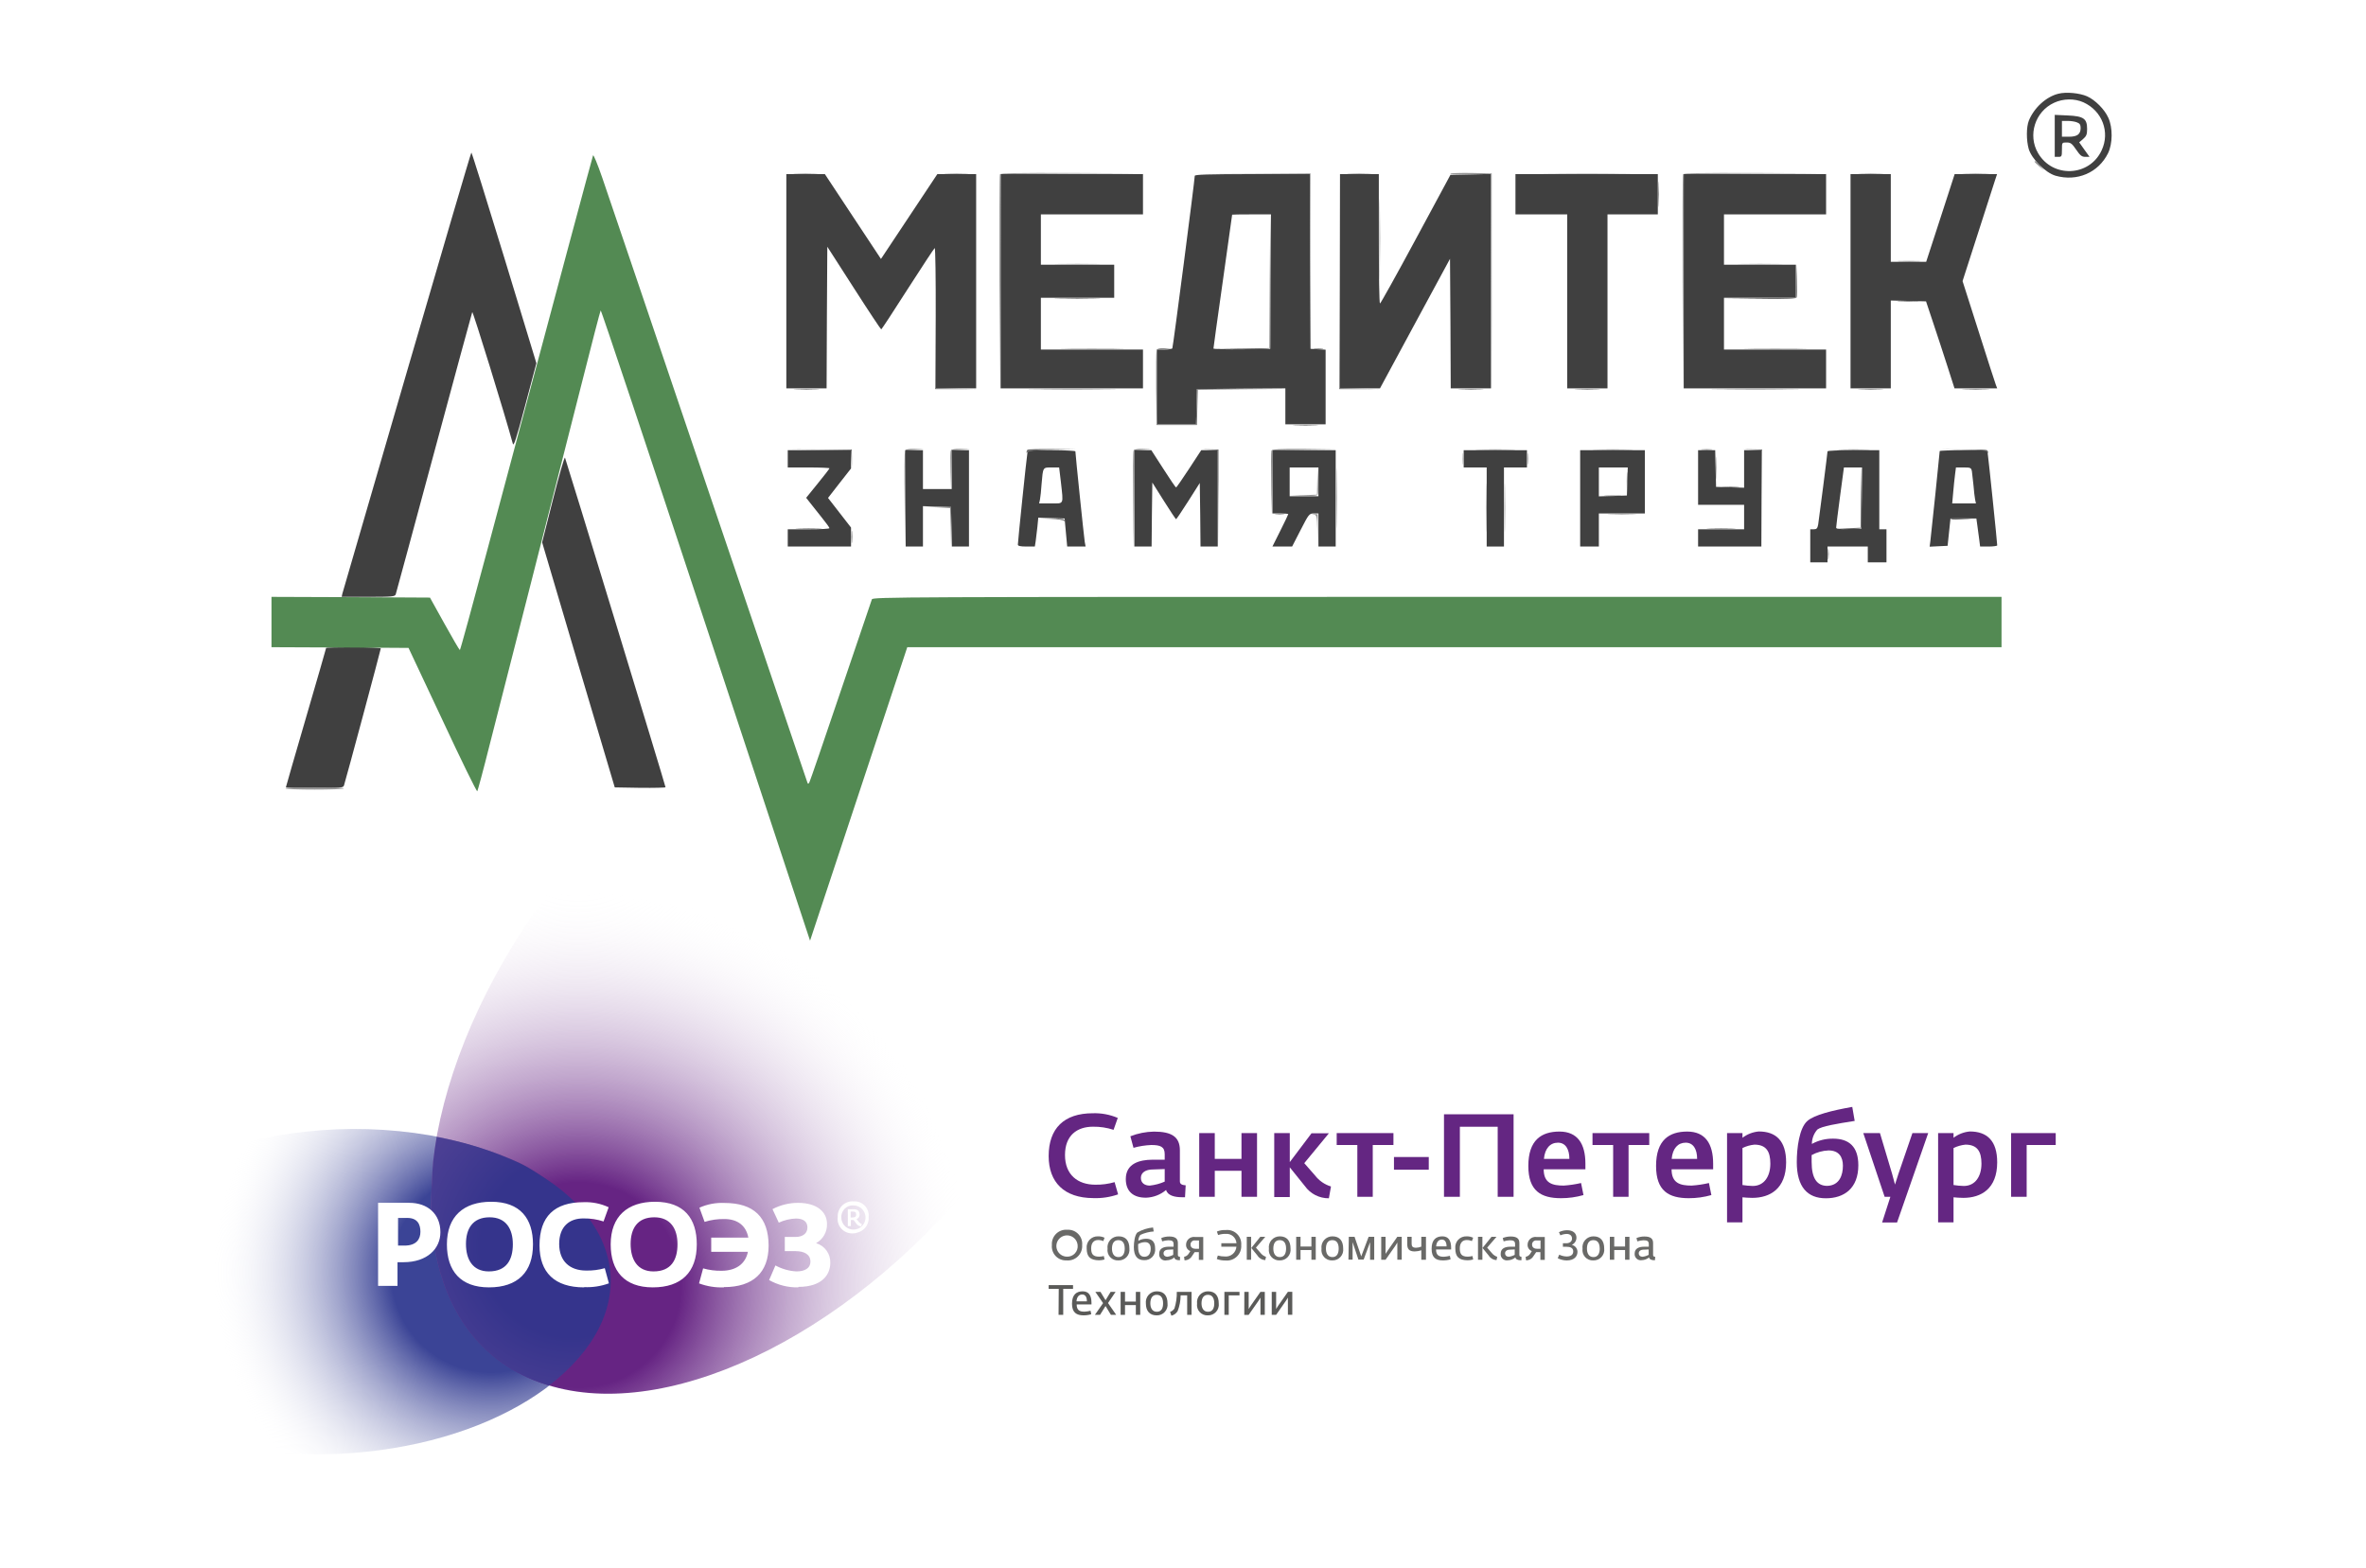 <svg width="255" height="169" viewBox="0 0 255 169" fill="none" xmlns="http://www.w3.org/2000/svg">
<rect width="255" height="169" fill="white"/>
<path d="M64.803 133.54C63.777 131.313 61.773 128.987 58.904 127.09C58.161 126.598 57.26 125.994 56.47 125.581C53.929 124.255 49.201 122.858 46.326 122.374C41.922 121.625 37.434 121.491 32.993 121.976C16.748 123.696 5.04 132.815 6.829 142.351C8.618 151.887 23.228 158.208 39.488 156.484C47.3 155.669 54.059 153.15 58.78 149.671C63.858 145.929 66.572 141.099 65.637 136.154C65.467 135.252 65.186 134.374 64.803 133.54Z" fill="url(#paint0_radial_2099_378)"/>
<path d="M112.147 72.719C99.286 64.36 75.984 74.274 60.117 94.863C53.125 103.952 48.742 113.558 47.122 122.205C46.933 123.199 46.793 124.192 46.679 125.186C46.614 125.758 46.414 129.743 46.451 130.693C46.729 137.918 49.432 143.857 54.665 147.271C56.184 148.246 57.843 148.984 59.585 149.457C72.883 153.159 92.686 143.315 106.705 125.132C122.573 104.543 125.013 81.093 112.147 72.719Z" fill="url(#paint1_radial_2099_378)"/>
<path d="M64.802 133.561C63.578 130.932 61.353 128.721 58.903 127.111C58.16 126.622 57.476 126.168 56.643 125.701C55.928 125.3 54.703 124.811 54.703 124.811C52.254 123.771 49.681 123.032 47.066 122.544C46.907 123.443 46.788 124.328 46.684 125.207C46.598 125.932 46.419 129.761 46.455 130.709C46.728 137.934 49.437 143.873 54.664 147.287C56.065 148.183 57.586 148.876 59.182 149.344C63.997 145.642 66.541 140.946 65.642 136.14C65.467 135.25 65.185 134.384 64.802 133.561Z" fill="url(#paint2_radial_2099_378)"/>
<path d="M78.082 129.665C81.231 129.665 82.839 131.196 82.839 134.288C82.829 137.136 81.195 138.738 78.02 138.738L78.011 138.765C77.102 138.8 76.194 138.654 75.342 138.336L75.78 136.718C76.434 136.902 77.112 136.988 77.791 136.973C79.276 136.973 80.343 136.264 80.608 134.932H76.653V133.401H80.654C80.399 132.033 79.404 131.39 78.057 131.401C77.339 131.387 76.623 131.49 75.939 131.706L75.383 130.175C76.23 129.796 77.155 129.622 78.082 129.665ZM52.933 129.537C56.081 129.537 57.443 131.354 57.443 134.13C57.443 137.12 55.791 138.765 52.703 138.765C49.641 138.765 48.166 136.993 48.166 134.13C48.166 131.109 49.978 129.537 52.933 129.537ZM62.904 129.583C63.833 129.548 64.757 129.736 65.599 130.129L65.048 131.66C64.363 131.434 63.646 131.325 62.925 131.334C61.358 131.309 60.266 132.217 60.266 134.084C60.266 135.952 61.419 136.952 63.17 136.952C63.849 136.968 64.527 136.882 65.181 136.697L65.625 138.33C64.771 138.642 63.863 138.78 62.955 138.738V138.765C59.776 138.765 58.148 137.162 58.148 134.233C58.148 131.125 59.756 129.583 62.904 129.583ZM70.59 129.537C73.739 129.537 75.097 131.354 75.097 134.13C75.097 137.121 73.443 138.765 70.356 138.765C67.293 138.765 65.818 136.993 65.818 134.13C65.819 131.109 67.635 129.537 70.59 129.537ZM86.008 129.654C88.105 129.654 89.131 130.675 89.131 131.915C89.147 132.337 89.046 132.756 88.839 133.123C88.632 133.491 88.326 133.794 87.957 133.998C88.411 134.133 88.807 134.414 89.084 134.798C89.361 135.182 89.503 135.648 89.488 136.121C89.488 137.31 88.691 138.713 86.043 138.713L86.033 138.765C84.936 138.789 83.851 138.517 82.894 137.979L83.573 136.401C84.271 136.781 85.045 137 85.839 137.044C86.707 137.044 87.345 136.733 87.345 135.973C87.345 135.212 86.671 134.861 85.758 134.86H84.584V133.329H85.758C86.554 133.329 87.023 132.916 87.023 132.309C87.023 131.701 86.615 131.344 85.783 131.344C85.144 131.369 84.516 131.52 83.936 131.788L83.257 130.333C84.105 129.888 85.049 129.655 86.008 129.654ZM44.117 129.652C46.067 129.652 47.465 130.827 47.465 132.822C47.465 134.578 46.067 136.053 43.48 136.053H42.842V138.605H40.749V129.652H44.117ZM52.772 131.212C50.929 131.212 50.22 132.452 50.22 134.09C50.22 135.723 50.919 137.045 52.685 137.045C54.598 137.045 55.273 135.784 55.273 134.115C55.272 132.447 54.522 131.212 52.772 131.212ZM70.519 131.212C68.676 131.212 67.967 132.452 67.967 134.09C67.967 135.723 68.666 137.045 70.432 137.045C72.345 137.045 73.019 135.784 73.019 134.115C73.019 132.447 72.269 131.212 70.519 131.212ZM42.901 134.262H43.597C44.859 134.262 45.312 133.586 45.312 132.771C45.311 131.956 44.983 131.28 43.895 131.28H42.901V134.262ZM92.004 129.491C92.227 129.477 92.45 129.513 92.658 129.594C92.866 129.675 93.053 129.801 93.207 129.962C93.361 130.123 93.478 130.317 93.55 130.528C93.621 130.74 93.646 130.964 93.622 131.186C93.64 131.414 93.608 131.644 93.528 131.859C93.449 132.074 93.324 132.269 93.162 132.432C93 132.594 92.805 132.72 92.591 132.8C92.376 132.88 92.136 132.963 91.907 132.946C91.679 132.957 91.452 132.918 91.241 132.831C91.03 132.744 90.841 132.612 90.686 132.444C90.532 132.276 90.416 132.077 90.348 131.859C90.279 131.642 90.259 131.412 90.289 131.186C90.275 130.958 90.311 130.73 90.393 130.517C90.474 130.304 90.6 130.111 90.763 129.95C90.925 129.79 91.12 129.665 91.334 129.586C91.548 129.507 91.776 129.475 92.004 129.491ZM91.988 129.923C91.808 129.913 91.627 129.943 91.459 130.01C91.291 130.077 91.139 130.18 91.015 130.312C90.89 130.443 90.797 130.6 90.739 130.772C90.682 130.943 90.662 131.125 90.682 131.305C90.695 131.559 90.783 131.803 90.934 132.008C91.084 132.212 91.292 132.368 91.53 132.456C91.769 132.544 92.028 132.56 92.275 132.503C92.523 132.446 92.748 132.317 92.924 132.133C93.099 131.949 93.217 131.718 93.263 131.468C93.308 131.218 93.279 130.96 93.18 130.726C93.08 130.492 92.914 130.292 92.702 130.151C92.49 130.011 92.243 129.934 91.988 129.933V129.923ZM92.003 130.341C92.376 130.341 92.644 130.495 92.644 130.912C92.651 131.019 92.623 131.125 92.564 131.214C92.506 131.303 92.421 131.372 92.321 131.409C92.48 131.608 92.634 131.866 92.893 131.941L92.809 132.194C92.711 132.184 92.617 132.153 92.531 132.106C92.446 132.058 92.371 131.993 92.311 131.916C92.262 131.866 92.023 131.543 91.998 131.503H91.705V132.159H91.377V130.341H92.003ZM91.681 131.23H91.87C92.128 131.23 92.277 131.155 92.277 130.916C92.277 130.678 92.173 130.593 91.93 130.593H91.681V131.23Z" fill="white"/>
<path d="M113.369 134.197C113.353 133.975 113.385 133.752 113.464 133.544C113.542 133.336 113.665 133.147 113.823 132.991C113.981 132.835 114.172 132.715 114.381 132.64C114.591 132.565 114.814 132.536 115.035 132.556C115.253 132.542 115.471 132.576 115.675 132.655C115.878 132.734 116.062 132.857 116.213 133.014C116.365 133.17 116.481 133.358 116.553 133.564C116.625 133.77 116.652 133.989 116.631 134.207C116.648 134.43 116.616 134.655 116.537 134.865C116.458 135.076 116.334 135.266 116.174 135.423C116.014 135.581 115.822 135.701 115.61 135.776C115.398 135.851 115.173 135.879 114.95 135.858C114.732 135.869 114.515 135.833 114.312 135.752C114.11 135.672 113.928 135.548 113.777 135.391C113.627 135.233 113.513 135.044 113.443 134.838C113.372 134.632 113.347 134.413 113.369 134.197ZM116.143 134.197C116.121 133.977 116.037 133.767 115.899 133.594C115.762 133.421 115.577 133.291 115.367 133.22C115.158 133.15 114.932 133.141 114.718 133.195C114.504 133.25 114.31 133.365 114.159 133.527C114.009 133.689 113.908 133.891 113.87 134.109C113.832 134.327 113.857 134.551 113.943 134.755C114.03 134.958 114.173 135.133 114.356 135.257C114.539 135.381 114.754 135.45 114.975 135.455C115.138 135.464 115.301 135.436 115.452 135.375C115.604 135.314 115.74 135.22 115.851 135.101C115.962 134.981 116.046 134.839 116.097 134.684C116.147 134.528 116.163 134.364 116.143 134.202V134.197Z" fill="#696967"/>
<path d="M117.119 134.559C117.101 134.391 117.12 134.222 117.174 134.062C117.228 133.902 117.316 133.756 117.431 133.633C117.547 133.51 117.688 133.414 117.844 133.35C118 133.287 118.168 133.258 118.337 133.265C118.582 133.257 118.826 133.309 119.046 133.416L118.911 133.779C118.731 133.697 118.534 133.657 118.337 133.663C117.919 133.663 117.602 133.95 117.602 134.554C117.602 135.158 117.788 135.455 118.468 135.455C118.637 135.449 118.806 135.427 118.971 135.389L119.041 135.762C118.846 135.817 118.645 135.845 118.442 135.848C117.506 135.832 117.119 135.47 117.119 134.559Z" fill="#696967"/>
<path d="M119.368 134.594C119.345 134.425 119.359 134.253 119.41 134.09C119.461 133.927 119.546 133.777 119.661 133.65C119.775 133.524 119.916 133.424 120.073 133.357C120.23 133.291 120.4 133.259 120.571 133.265C121.351 133.265 121.724 133.769 121.724 134.569C121.745 134.734 121.73 134.902 121.68 135.061C121.629 135.22 121.545 135.366 121.432 135.489C121.319 135.612 121.181 135.708 121.027 135.772C120.873 135.836 120.707 135.865 120.541 135.858C120.376 135.869 120.21 135.843 120.057 135.783C119.903 135.722 119.765 135.627 119.652 135.506C119.54 135.385 119.456 135.24 119.407 135.082C119.357 134.925 119.344 134.758 119.368 134.594V134.594ZM121.22 134.594C121.22 134.151 121.089 133.673 120.536 133.673C119.982 133.673 119.846 134.146 119.846 134.594C119.846 135.042 120.017 135.5 120.546 135.5C121.074 135.5 121.22 135.037 121.22 134.569V134.594Z" fill="#696967"/>
<path d="M122.202 134.423C122.202 133.92 122.298 133.119 122.585 132.848C123.102 132.549 123.677 132.365 124.271 132.309L124.346 132.737C123.845 132.775 123.355 132.901 122.897 133.109C122.764 133.294 122.69 133.516 122.685 133.744C122.94 133.599 123.228 133.523 123.521 133.522C124.115 133.522 124.497 133.814 124.497 134.569C124.517 134.734 124.5 134.901 124.448 135.059C124.395 135.217 124.309 135.361 124.195 135.482C124.08 135.602 123.941 135.696 123.786 135.757C123.631 135.817 123.465 135.843 123.299 135.832C122.62 135.832 122.202 135.42 122.202 134.423ZM124.019 134.584C124.019 134.192 123.848 133.89 123.405 133.89C123.145 133.897 122.89 133.969 122.665 134.101C122.665 134.181 122.665 134.297 122.665 134.383C122.665 135.118 122.887 135.465 123.34 135.465C123.873 135.465 124.019 135.012 124.019 134.584V134.584Z" fill="#696967"/>
<path d="M124.936 135.128C124.936 134.519 125.484 134.388 125.942 134.383H126.486V134.106C126.486 133.764 126.305 133.688 125.907 133.688C125.685 133.699 125.465 133.738 125.253 133.804L125.157 133.447C125.427 133.337 125.716 133.28 126.008 133.281C126.622 133.281 126.949 133.472 126.949 133.98V135.274C126.949 135.43 127.055 135.46 127.176 135.47V135.838H127.075C126.843 135.838 126.572 135.757 126.572 135.536C126.344 135.731 126.056 135.841 125.756 135.848C125.652 135.875 125.543 135.876 125.438 135.851C125.333 135.826 125.236 135.776 125.155 135.705C125.074 135.634 125.012 135.545 124.974 135.444C124.935 135.343 124.922 135.235 124.936 135.128V135.128ZM126.446 135.249V134.675L125.942 134.7C125.6 134.7 125.404 134.861 125.404 135.088C125.404 135.314 125.57 135.465 125.807 135.465C126.037 135.436 126.259 135.363 126.461 135.249H126.446Z" fill="#696967"/>
<path d="M127.618 135.47C127.723 135.452 127.822 135.411 127.909 135.35C127.996 135.289 128.069 135.21 128.122 135.118C128.122 135.118 128.273 134.876 128.288 134.851C128.148 134.801 128.029 134.707 127.946 134.584C127.864 134.461 127.823 134.314 127.83 134.166C127.83 134.048 127.855 133.931 127.903 133.822C127.951 133.714 128.022 133.618 128.11 133.539C128.199 133.46 128.303 133.4 128.416 133.365C128.529 133.329 128.648 133.317 128.766 133.331H129.682V135.802H129.209V134.967H128.756L128.469 135.394C128.386 135.534 128.268 135.65 128.127 135.729C127.986 135.809 127.826 135.85 127.663 135.847L127.618 135.47ZM129.224 134.609V133.708H128.816C128.751 133.697 128.685 133.701 128.622 133.72C128.56 133.738 128.502 133.771 128.453 133.815C128.405 133.859 128.367 133.914 128.343 133.974C128.318 134.035 128.308 134.101 128.313 134.166C128.313 134.478 128.575 134.609 128.871 134.609H129.224Z" fill="#696967"/>
<path d="M131.143 135.707L131.253 135.334C131.497 135.403 131.75 135.437 132.003 135.435C132.155 135.451 132.309 135.436 132.455 135.391C132.601 135.346 132.736 135.273 132.853 135.175C132.97 135.077 133.066 134.956 133.135 134.82C133.205 134.684 133.246 134.535 133.257 134.383H131.631V134.005H133.262C133.254 133.861 133.218 133.721 133.154 133.591C133.091 133.462 133.002 133.347 132.893 133.253C132.784 133.158 132.657 133.087 132.519 133.044C132.382 133 132.237 132.985 132.094 132.999C131.818 132.993 131.544 133.035 131.284 133.124L131.153 132.747C131.452 132.624 131.776 132.569 132.099 132.586C132.321 132.56 132.547 132.585 132.758 132.657C132.97 132.729 133.163 132.848 133.324 133.004C133.484 133.16 133.608 133.35 133.686 133.559C133.764 133.769 133.794 133.994 133.775 134.217C133.792 134.441 133.759 134.667 133.679 134.877C133.599 135.088 133.474 135.278 133.313 135.435C133.152 135.593 132.959 135.713 132.746 135.788C132.534 135.862 132.308 135.89 132.084 135.868C131.763 135.876 131.443 135.822 131.143 135.707V135.707Z" fill="#696967"/>
<path d="M134.373 133.316H134.841V135.787H134.373V133.316ZM135.551 135.364L134.861 134.519L135.828 133.316H136.366L135.36 134.483L135.833 135.027C135.988 135.234 136.202 135.391 136.447 135.475L136.366 135.827C136.205 135.821 136.048 135.777 135.906 135.699C135.765 135.621 135.643 135.512 135.551 135.379V135.364Z" fill="#696967"/>
<path d="M136.758 134.594C136.736 134.427 136.75 134.257 136.799 134.096C136.848 133.935 136.931 133.786 137.043 133.66C137.155 133.534 137.292 133.433 137.447 133.365C137.601 133.297 137.768 133.263 137.936 133.265C138.716 133.265 139.089 133.769 139.089 134.569C139.11 134.734 139.095 134.902 139.045 135.061C138.995 135.22 138.91 135.366 138.797 135.489C138.685 135.612 138.547 135.708 138.393 135.772C138.239 135.836 138.072 135.865 137.906 135.858C137.743 135.865 137.581 135.837 137.43 135.774C137.279 135.712 137.144 135.617 137.035 135.496C136.925 135.375 136.843 135.232 136.796 135.076C136.748 134.92 136.735 134.756 136.758 134.594V134.594ZM138.611 134.594C138.611 134.151 138.48 133.673 137.926 133.673C137.372 133.673 137.236 134.146 137.236 134.594C137.236 135.042 137.403 135.5 137.936 135.5C138.47 135.5 138.611 135.037 138.611 134.569V134.594Z" fill="#696967"/>
<path d="M139.699 133.316H140.167V134.363H141.34V133.316H141.808V135.787H141.34V134.74H140.167V135.787H139.699V133.316Z" fill="#696967"/>
<path d="M142.427 134.594C142.405 134.427 142.419 134.257 142.468 134.095C142.518 133.933 142.601 133.784 142.714 133.658C142.826 133.532 142.964 133.432 143.119 133.364C143.274 133.296 143.441 133.263 143.61 133.265C144.39 133.265 144.763 133.769 144.763 134.569C144.784 134.734 144.769 134.902 144.719 135.061C144.669 135.22 144.584 135.366 144.471 135.489C144.359 135.612 144.221 135.708 144.067 135.772C143.913 135.836 143.746 135.865 143.58 135.858C143.417 135.866 143.254 135.838 143.102 135.776C142.951 135.714 142.816 135.619 142.705 135.498C142.595 135.377 142.513 135.234 142.465 135.077C142.417 134.921 142.404 134.756 142.427 134.594V134.594ZM144.28 134.594C144.28 134.151 144.149 133.673 143.595 133.673C143.041 133.673 142.905 134.146 142.905 134.594C142.905 135.042 143.077 135.5 143.605 135.5C144.134 135.5 144.28 135.037 144.28 134.569V134.594Z" fill="#696967"/>
<path d="M145.371 133.316H145.99L146.71 135.425L147.506 133.316H148.11V135.787H147.662V134.403V133.9L146.972 135.767H146.403L145.779 133.889V134.393V135.777H145.331L145.371 133.316Z" fill="#696967"/>
<path d="M148.864 133.316H149.332V134.826V135.153L149.549 134.821L150.601 133.311H151.074V135.782H150.601V134.272V133.935L150.389 134.277L149.332 135.787H148.864V133.316Z" fill="#696967"/>
<path d="M153.184 134.76C152.956 134.843 152.716 134.887 152.474 134.891C151.855 134.891 151.669 134.614 151.669 134.106V133.316H152.142V134.051C152.142 134.332 152.228 134.493 152.615 134.493C152.811 134.49 153.004 134.449 153.184 134.373V133.316H153.687V135.787H153.184V134.76Z" fill="#696967"/>
<path d="M154.295 134.609C154.295 133.603 154.798 133.265 155.453 133.265C156.107 133.265 156.399 133.708 156.399 134.514V134.68H154.773C154.773 135.354 155.141 135.465 155.624 135.465C155.839 135.45 156.053 135.417 156.263 135.364L156.339 135.742C156.071 135.821 155.792 135.86 155.513 135.858C154.758 135.858 154.295 135.571 154.295 134.609ZM155.906 134.348C155.906 133.91 155.745 133.613 155.402 133.613C155.06 133.613 154.818 133.864 154.783 134.348H155.906Z" fill="#696967"/>
<path d="M156.849 134.559C156.83 134.391 156.849 134.221 156.902 134.061C156.956 133.901 157.044 133.754 157.159 133.631C157.275 133.508 157.416 133.412 157.573 133.349C157.73 133.285 157.898 133.257 158.067 133.265C158.31 133.258 158.552 133.31 158.772 133.416L158.636 133.779C158.458 133.697 158.263 133.657 158.067 133.663C157.644 133.663 157.332 133.95 157.332 134.554C157.332 135.158 157.518 135.455 158.198 135.455C158.367 135.449 158.536 135.427 158.701 135.389L158.772 135.762C158.576 135.817 158.375 135.845 158.173 135.847C157.231 135.832 156.849 135.47 156.849 134.559Z" fill="#696967"/>
<path d="M159.294 133.316H159.767V135.787H159.294V133.316ZM160.472 135.364L159.782 134.519L160.749 133.316H161.287L160.281 134.483L160.754 135.027C160.91 135.233 161.124 135.389 161.368 135.475L161.292 135.827C161.13 135.821 160.972 135.778 160.829 135.7C160.687 135.622 160.564 135.513 160.472 135.379V135.364Z" fill="#696967"/>
<path d="M161.74 135.128C161.74 134.519 162.294 134.388 162.747 134.383H163.29V134.106C163.29 133.764 163.109 133.688 162.712 133.688C162.489 133.699 162.27 133.738 162.057 133.804L161.962 133.447C162.233 133.336 162.524 133.28 162.817 133.281C163.426 133.281 163.753 133.472 163.753 133.98V135.274C163.753 135.43 163.864 135.46 163.98 135.47V135.838H163.859C163.628 135.838 163.356 135.757 163.326 135.536C163.098 135.731 162.81 135.841 162.51 135.848C162.41 135.865 162.306 135.86 162.208 135.83C162.11 135.801 162.02 135.75 161.945 135.68C161.871 135.61 161.813 135.524 161.778 135.428C161.742 135.332 161.729 135.23 161.74 135.128V135.128ZM163.25 135.249V134.675L162.747 134.7C162.405 134.7 162.213 134.861 162.213 135.088C162.213 135.314 162.374 135.465 162.611 135.465C162.841 135.436 163.063 135.363 163.265 135.249H163.25Z" fill="#696967"/>
<path d="M164.428 135.47C164.532 135.451 164.631 135.41 164.718 135.349C164.805 135.288 164.878 135.209 164.931 135.118C164.931 135.118 165.082 134.876 165.097 134.851C164.957 134.801 164.837 134.708 164.755 134.584C164.672 134.461 164.632 134.314 164.639 134.166C164.639 134.048 164.664 133.931 164.712 133.822C164.761 133.714 164.832 133.618 164.92 133.539C165.008 133.46 165.113 133.4 165.225 133.365C165.338 133.329 165.458 133.317 165.575 133.331H166.491V135.802H166.018V134.967H165.565L165.273 135.394C165.192 135.534 165.075 135.65 164.935 135.729C164.794 135.809 164.635 135.85 164.473 135.847L164.428 135.47ZM166.033 134.609V133.708H165.626C165.561 133.697 165.495 133.701 165.432 133.72C165.369 133.738 165.311 133.771 165.263 133.815C165.214 133.859 165.176 133.914 165.152 133.974C165.128 134.035 165.118 134.101 165.122 134.166C165.122 134.478 165.379 134.609 165.681 134.609H166.033Z" fill="#696967"/>
<path d="M167.887 135.621L168.053 135.239C168.301 135.363 168.575 135.43 168.853 135.435C169.241 135.435 169.558 135.289 169.558 134.891C169.558 134.494 169.231 134.388 168.808 134.388H168.445V134.01H168.808C169.185 134.01 169.427 133.814 169.427 133.507C169.427 133.2 169.216 133.004 168.853 133.004C168.619 133.012 168.389 133.063 168.174 133.155L168.018 132.817C168.29 132.678 168.592 132.605 168.898 132.606C169.568 132.606 169.905 132.958 169.905 133.406C169.905 133.571 169.857 133.732 169.768 133.87C169.678 134.008 169.551 134.118 169.402 134.187V134.187C169.574 134.221 169.729 134.314 169.841 134.45C169.953 134.586 170.015 134.756 170.016 134.931C170.016 135.364 169.734 135.863 168.843 135.863C168.51 135.856 168.183 135.773 167.887 135.621Z" fill="#696967"/>
<path d="M170.56 134.594C170.538 134.427 170.552 134.257 170.601 134.095C170.65 133.933 170.734 133.784 170.846 133.658C170.959 133.532 171.097 133.432 171.252 133.364C171.406 133.296 171.574 133.263 171.743 133.265C172.523 133.265 172.896 133.769 172.896 134.569C172.917 134.734 172.902 134.902 172.852 135.061C172.801 135.22 172.717 135.366 172.604 135.489C172.492 135.612 172.353 135.708 172.199 135.772C172.045 135.836 171.879 135.865 171.713 135.858C171.549 135.866 171.386 135.838 171.235 135.776C171.084 135.714 170.948 135.619 170.838 135.498C170.728 135.377 170.646 135.234 170.598 135.077C170.55 134.921 170.537 134.756 170.56 134.594V134.594ZM172.412 134.594C172.412 134.151 172.282 133.673 171.728 133.673C171.174 133.673 171.038 134.146 171.038 134.594C171.038 135.042 171.209 135.5 171.738 135.5C172.266 135.5 172.417 135.037 172.417 134.569L172.412 134.594Z" fill="#696967"/>
<path d="M173.504 133.316H173.977V134.363H175.145V133.316H175.618V135.787H175.145V134.74H173.977V135.787H173.504V133.316Z" fill="#696967"/>
<path d="M176.177 135.128C176.177 134.519 176.726 134.388 177.159 134.383H177.702V134.106C177.702 133.764 177.521 133.688 177.123 133.688C176.901 133.699 176.681 133.738 176.469 133.804L176.373 133.447C176.643 133.337 176.932 133.28 177.224 133.281C177.838 133.281 178.165 133.472 178.165 133.98V135.274C178.165 135.43 178.271 135.46 178.392 135.47L178.367 135.838H178.266C178.039 135.838 177.763 135.757 177.737 135.536C177.514 135.72 177.236 135.824 176.947 135.833C176.848 135.85 176.746 135.844 176.649 135.816C176.552 135.788 176.463 135.738 176.389 135.669C176.315 135.601 176.257 135.517 176.22 135.423C176.183 135.329 176.169 135.228 176.177 135.128ZM177.687 135.249V134.675L177.159 134.7C176.816 134.7 176.62 134.861 176.62 135.088C176.62 135.314 176.786 135.465 177.023 135.465C177.261 135.439 177.493 135.366 177.702 135.249H177.687Z" fill="#696967"/>
<path d="M113.021 124.613C113.021 121.633 114.671 119.997 117.777 119.997C118.701 119.966 119.62 120.138 120.47 120.501L120.017 121.784C119.303 121.549 118.554 121.435 117.802 121.447C116.101 121.447 114.782 122.363 114.782 124.502C114.782 126.641 116.166 127.698 118.054 127.698C118.755 127.71 119.454 127.617 120.128 127.422L120.505 128.74C119.646 129.04 118.737 129.177 117.827 129.143C114.687 129.128 113.021 127.432 113.021 124.613Z" fill="#642682"/>
<path d="M121.335 127.089C121.335 125.368 122.895 125.016 124.169 125.005H125.528V124.401C125.528 123.611 125.075 123.42 124.078 123.42C123.431 123.447 122.789 123.548 122.165 123.722L121.828 122.479C122.642 122.159 123.506 121.988 124.38 121.975C126.283 121.975 127.164 122.544 127.164 123.989V127.336C127.164 127.663 127.441 127.739 127.788 127.764L127.717 129.047H127.35C126.62 129.047 125.84 128.871 125.679 128.267C125.078 128.775 124.325 129.067 123.54 129.098C122.14 129.118 121.335 128.413 121.335 127.089ZM125.528 127.366V126.012L124.254 126.057C123.464 126.057 122.961 126.4 122.961 126.963C122.961 127.527 123.389 127.794 123.917 127.794C124.473 127.735 125.016 127.591 125.528 127.366V127.366Z" fill="#642682"/>
<path d="M129.248 122.136H130.924V124.915H133.803V122.136H135.479V129.002H133.803V126.198H130.924V129.002H129.248V122.136Z" fill="#642682"/>
<path d="M137.333 122.136H139.009V125.262L141.35 122.157H143.222L140.57 125.378L141.727 126.697C142.162 127.265 142.764 127.682 143.449 127.89L143.222 129.163C142.715 129.168 142.215 129.05 141.763 128.82C141.312 128.589 140.923 128.253 140.63 127.839L139.009 125.826V129.032H137.333V122.136Z" fill="#642682"/>
<path d="M146.29 123.42H144.065V122.136H150.181V123.42H147.951V129.002H146.29V123.42Z" fill="#642682"/>
<path d="M150.238 124.714H153.988V126.083H150.238V124.714Z" fill="#642682"/>
<path d="M155.629 120.108H163.129V129.002H161.417V121.452H157.34V129.002H155.629V120.108Z" fill="#642682"/>
<path d="M164.719 125.68C164.719 122.876 166.138 121.97 168.076 121.97C170.014 121.97 170.87 123.279 170.87 125.428V126.037H166.375C166.375 127.547 167.316 127.794 168.539 127.794C169.166 127.752 169.789 127.659 170.402 127.517L170.663 128.816C169.874 129.041 169.058 129.155 168.237 129.153C166.088 129.153 164.719 128.373 164.719 125.68ZM169.143 124.915C169.143 123.883 168.74 123.168 167.91 123.168C167.079 123.168 166.501 123.782 166.4 124.915H169.143Z" fill="#642682"/>
<path d="M173.86 123.42H171.635V122.136H177.75V123.42H175.521V129.002H173.86V123.42Z" fill="#642682"/>
<path d="M178.486 125.68C178.486 122.876 179.906 121.97 181.844 121.97C183.782 121.97 184.637 123.279 184.637 125.428V126.037H180.157C180.157 127.547 181.099 127.794 182.322 127.794C182.949 127.752 183.572 127.659 184.184 127.517L184.446 128.816C183.657 129.041 182.84 129.155 182.02 129.153C179.855 129.153 178.486 128.373 178.486 125.68ZM182.911 124.915C182.911 123.883 182.508 123.168 181.678 123.168C180.847 123.168 180.268 123.782 180.168 124.915H182.911Z" fill="#642682"/>
<path d="M186.136 122.136H187.797V122.64C188.308 122.25 188.919 122.015 189.559 121.96C191.406 121.96 192.503 122.967 192.503 125.282C192.503 128.151 190.751 129.118 188.854 129.118C188.436 129.118 188.089 129.082 187.797 129.057V131.76H186.136V122.136ZM190.802 125.428C190.802 124.124 190.364 123.38 189.08 123.38C188.634 123.425 188.2 123.55 187.797 123.747V127.733C188.163 127.792 188.533 127.826 188.904 127.834C190.137 127.834 190.802 126.802 190.802 125.428V125.428Z" fill="#642682"/>
<path d="M193.651 125.262C193.651 123.752 193.918 121.578 194.799 120.823C195.529 120.178 197.477 119.69 199.631 119.313L199.893 120.823C197.98 121.125 196.334 121.391 195.866 121.754C195.49 122.183 195.281 122.733 195.277 123.304C195.978 122.919 196.768 122.723 197.567 122.735C199.264 122.735 200.285 123.581 200.285 125.604C200.285 128.071 198.775 129.163 196.787 129.163C194.799 129.163 193.651 127.945 193.651 125.262ZM198.624 125.665C198.624 124.708 198.197 124.004 197.074 124.004C196.436 124.028 195.812 124.2 195.252 124.507C195.252 124.708 195.252 125.061 195.252 125.247C195.252 127.019 195.831 127.824 196.938 127.824C198.247 127.779 198.624 126.677 198.624 125.645V125.665Z" fill="#642682"/>
<path d="M203.739 129.002H203.12L200.819 122.136H202.616L203.925 126.526L204.237 127.683L204.605 126.536L206.115 122.136H207.816L204.459 131.77H202.848L203.739 129.002Z" fill="#642682"/>
<path d="M208.884 122.136H210.545V122.64C211.056 122.25 211.667 122.015 212.307 121.96C214.159 121.96 215.251 122.967 215.251 125.282C215.251 128.151 213.505 129.118 211.602 129.118C211.189 129.118 210.837 129.082 210.545 129.057V131.76H208.884V122.136ZM213.555 125.428C213.555 124.124 213.112 123.38 211.828 123.38C211.382 123.426 210.948 123.55 210.545 123.747V127.733C210.911 127.792 211.281 127.826 211.652 127.834C212.885 127.834 213.555 126.802 213.555 125.428V125.428Z" fill="#642682"/>
<path d="M216.752 122.136H221.559V123.42H218.428V129.002H216.752V122.136Z" fill="#642682"/>
<path d="M114.108 138.923H113.021V138.52H115.648V138.923H114.591V141.727H114.088L114.108 138.923Z" fill="#5A5A58"/>
<path d="M115.537 140.529C115.537 139.522 116.04 139.19 116.69 139.19C117.339 139.19 117.636 139.633 117.636 140.433V140.604H116.04C116.04 141.279 116.413 141.384 116.896 141.384C117.112 141.372 117.326 141.338 117.535 141.284L117.611 141.661C117.343 141.743 117.065 141.783 116.785 141.782C116.04 141.782 115.537 141.49 115.537 140.529ZM117.143 140.272C117.143 139.829 116.987 139.532 116.639 139.532C116.292 139.532 116.056 139.784 116.02 140.272H117.143Z" fill="#5A5A58"/>
<path d="M118.885 140.463L118.054 139.25H118.608L119.152 140.151L119.7 139.25H120.234L119.418 140.453L120.299 141.727H119.73L119.152 140.775L118.558 141.727H118.004L118.885 140.463Z" fill="#5A5A58"/>
<path d="M120.777 139.25H121.25V140.297H122.418V139.25H122.891V141.727H122.418V140.675H121.25V141.727H120.777V139.25Z" fill="#5A5A58"/>
<path d="M123.501 140.514C123.479 140.347 123.494 140.177 123.544 140.016C123.593 139.855 123.677 139.707 123.789 139.581C123.902 139.455 124.04 139.355 124.194 139.288C124.348 139.22 124.515 139.187 124.684 139.19C125.464 139.19 125.831 139.693 125.831 140.489C125.853 140.654 125.838 140.822 125.788 140.981C125.737 141.14 125.653 141.287 125.54 141.41C125.428 141.533 125.29 141.63 125.136 141.694C124.982 141.759 124.815 141.789 124.649 141.782C123.924 141.782 123.501 141.314 123.501 140.514ZM125.353 140.489C125.353 140.051 125.222 139.567 124.669 139.567C124.115 139.567 123.979 140.071 123.979 140.494C123.979 140.916 124.145 141.395 124.679 141.395C125.212 141.395 125.353 140.962 125.353 140.489Z" fill="#5A5A58"/>
<path d="M126.107 141.405C126.302 141.343 126.468 141.215 126.576 141.042C126.76 140.463 126.847 139.858 126.832 139.25H128.423V141.727H127.95V139.623H127.245C127.242 140.201 127.135 140.774 126.928 141.314C126.854 141.439 126.756 141.549 126.64 141.635C126.523 141.722 126.39 141.784 126.248 141.817L126.107 141.405Z" fill="#5A5A58"/>
<path d="M129.017 140.514C128.995 140.347 129.01 140.177 129.059 140.016C129.109 139.855 129.193 139.707 129.305 139.581C129.418 139.455 129.556 139.355 129.71 139.288C129.864 139.22 130.031 139.187 130.2 139.19C130.98 139.19 131.352 139.693 131.352 140.489C131.374 140.654 131.359 140.822 131.308 140.981C131.258 141.14 131.174 141.287 131.061 141.41C130.949 141.533 130.81 141.63 130.656 141.694C130.502 141.759 130.336 141.789 130.17 141.782C130.006 141.791 129.842 141.763 129.691 141.7C129.539 141.638 129.403 141.542 129.293 141.421C129.182 141.3 129.1 141.155 129.053 140.998C129.005 140.841 128.993 140.676 129.017 140.514V140.514ZM130.869 140.489C130.869 140.051 130.738 139.567 130.185 139.567C129.631 139.567 129.495 140.071 129.495 140.494C129.495 140.916 129.666 141.395 130.195 141.395C130.723 141.395 130.869 140.962 130.869 140.489V140.489Z" fill="#5A5A58"/>
<path d="M131.962 139.25H133.588V139.628H132.43V141.727H131.962V139.25Z" fill="#5A5A58"/>
<path d="M134.111 139.25H134.579V141.098L134.79 140.76L135.847 139.25H136.315V141.727H135.847V140.217V139.874L135.631 140.222L134.574 141.732H134.105L134.111 139.25Z" fill="#5A5A58"/>
<path d="M137.064 139.25H137.538V140.76V141.093L137.749 140.755L138.806 139.245H139.279V141.722H138.806V140.212V139.869L138.59 140.217L137.538 141.727H137.064V139.25Z" fill="#5A5A58"/>
<path d="M221.841 10.103C220.523 10.429 219.221 11.622 218.663 13.002C218.384 13.699 218.384 15.11 218.648 16.055C218.973 17.14 220.446 18.613 221.531 18.938C223.871 19.605 226.166 18.613 227.203 16.505C227.7 15.482 227.715 13.761 227.235 12.707C226.832 11.793 225.809 10.77 224.941 10.382C224.135 10.026 222.678 9.886 221.841 10.103ZM224.554 11.033C226.568 11.948 227.436 14.242 226.506 16.21C225.189 19.047 221.237 19.217 219.656 16.505C218.524 14.567 219.33 12.025 221.376 11.08C222.368 10.615 223.592 10.599 224.554 11.033Z" fill="#404040"/>
<path d="M221.454 14.645V16.908H221.842C222.199 16.908 222.229 16.861 222.229 16.133C222.229 15.358 222.229 15.358 222.741 15.358C223.159 15.358 223.314 15.466 223.764 16.133C224.198 16.768 224.369 16.908 224.756 16.908H225.205L224.648 16.133L224.09 15.342L224.508 14.986C224.864 14.676 224.942 14.49 224.942 13.901C224.942 12.785 224.569 12.521 222.849 12.444L221.454 12.382V14.645ZM223.841 13.188C224.151 13.296 224.244 13.451 224.244 13.792C224.244 14.459 223.888 14.738 222.989 14.738H222.229V13.885V13.033H222.834C223.174 13.033 223.624 13.095 223.841 13.188Z" fill="#404040"/>
<path d="M43.86 40.048C40.078 53.022 36.947 63.794 36.901 63.98L36.823 64.336H39.691C42.295 64.336 42.574 64.305 42.651 64.057C42.698 63.918 44.557 57.067 46.774 48.837C48.99 40.606 50.85 33.771 50.897 33.647C50.959 33.477 54.4 44.621 55.268 47.814C55.361 48.17 55.609 47.426 56.601 43.706L57.81 39.15L54.353 27.788C52.447 21.558 50.85 16.443 50.804 16.443C50.757 16.443 47.642 27.06 43.86 40.048Z" fill="#404040"/>
<path d="M84.748 30.315V41.862H86.918H89.088L89.119 34.236L89.165 26.595L92.033 31.059C93.598 33.508 94.931 35.507 94.978 35.507C95.024 35.492 96.311 33.539 97.83 31.152C99.364 28.765 100.666 26.781 100.743 26.734C100.805 26.688 100.868 30.082 100.868 34.252V41.862H103.037H105.207V30.315V18.768H103.115H101.022L97.985 23.34L94.947 27.912L91.924 23.34L88.902 18.768H86.825H84.748V30.315Z" fill="#404040"/>
<path d="M107.842 30.315V41.862H115.514H123.187V39.769V37.677H117.684H112.182V34.887V32.097H116.134H120.086V30.315V28.532H116.134H112.182V25.82V23.108H117.684H123.187V20.938V18.768H115.514H107.842V30.315Z" fill="#404040"/>
<path d="M128.767 18.954C128.767 19.388 126.427 37.429 126.349 37.553C126.303 37.615 125.931 37.677 125.496 37.677H124.737V41.707V45.737H126.83H128.907L128.953 43.83L129 41.939L133.773 41.893L138.532 41.862V43.799V45.737H140.702H142.871V41.722V37.693L142.066 37.646L141.244 37.599L141.197 28.176L141.166 18.768H134.967C130.193 18.768 128.767 18.814 128.767 18.954ZM136.951 30.346L136.905 37.599L133.851 37.646C132.161 37.661 130.782 37.63 130.782 37.569C130.782 37.491 131.231 34.236 131.789 30.315C132.347 26.393 132.797 23.169 132.797 23.139C132.797 23.123 133.742 23.108 134.889 23.108H136.982L136.951 30.346Z" fill="#404040"/>
<path d="M144.421 30.315V41.862H146.576H148.73L152.496 34.887L156.278 27.897L156.325 34.887L156.355 41.862H158.526H160.696V30.315V18.752L158.51 18.799L156.325 18.845L152.59 25.773C150.528 29.602 148.792 32.717 148.73 32.717C148.652 32.717 148.606 29.571 148.606 25.742V18.768H146.513H144.421V30.315Z" fill="#404040"/>
<path d="M163.331 20.938V23.108H166.121H168.91V32.485V41.862H171.08H173.25V32.485V23.108H175.963H178.675V20.938V18.768H171.003H163.331V20.938Z" fill="#404040"/>
<path d="M181.465 30.315V41.862H189.138H196.81V39.769V37.677H191.308H185.805V34.887V32.097H189.68H193.555V30.315V28.532H189.68H185.805V25.82V23.108H191.308H196.81V20.938V18.768H189.138H181.465V30.315Z" fill="#404040"/>
<path d="M199.444 30.315V41.862H201.614H203.784V37.135V32.392L205.691 32.438L207.582 32.485L208.357 34.81C208.79 36.081 209.473 38.204 209.891 39.49L210.65 41.862H212.945H215.254L215.114 41.505C215.037 41.319 214.2 38.715 213.255 35.739L211.518 30.299L213.161 25.2C214.061 22.379 214.898 19.791 215.021 19.419L215.238 18.768H212.96H210.666L210.031 20.736C209.674 21.837 208.992 23.96 208.496 25.463L207.597 28.222H205.691H203.784V23.495V18.768H201.614H199.444V30.315Z" fill="#404040"/>
<path d="M84.902 49.457V50.387H87.15C88.39 50.387 89.397 50.433 89.397 50.48C89.397 50.526 88.839 51.255 88.142 52.107L86.886 53.657L87.274 54.153C87.491 54.432 88.049 55.13 88.529 55.734C89.01 56.323 89.397 56.865 89.397 56.927C89.397 57.005 88.39 57.051 87.15 57.051H84.902V57.981V58.911H88.312H91.722V57.888V56.865L90.482 55.269L89.242 53.672L90.482 52.076L91.722 50.495V49.503V48.527H88.312H84.902V49.457Z" fill="#404040"/>
<path d="M97.613 53.719V58.911H98.543H99.473V56.741V54.556L100.992 54.602L102.496 54.649L102.542 56.772L102.589 58.911H103.503H104.433V53.719V48.527H103.503H102.573V50.619V52.712H101.023H99.473V50.619V48.527H98.543H97.613V53.719Z" fill="#404040"/>
<path d="M110.725 48.868C110.648 49.224 109.702 58.353 109.702 58.71C109.702 58.849 109.981 58.911 110.617 58.911H111.531L111.624 58.322C111.67 58.012 111.749 57.315 111.81 56.772L111.903 55.796L113.329 55.842L114.74 55.889L114.879 57.392L115.019 58.911H116.01H117.003L116.909 58.4C116.832 57.95 115.902 48.945 115.902 48.651C115.902 48.589 114.755 48.527 113.344 48.527C110.818 48.527 110.787 48.527 110.725 48.868ZM114.337 51.937C114.616 54.478 114.708 54.261 113.252 54.261H111.996L112.089 53.827C112.136 53.595 112.213 52.851 112.259 52.169C112.415 50.34 112.384 50.387 113.329 50.387H114.15L114.337 51.937Z" fill="#404040"/>
<path d="M122.257 53.719V58.911H123.186H124.117L124.148 55.47L124.194 52.014L125.434 53.983C126.116 55.067 126.705 55.951 126.751 55.966C126.798 55.966 127.387 55.083 128.069 54.014L129.309 52.06L129.356 55.486L129.387 58.911H130.316H131.247V53.719V48.527H130.363H129.464L128.146 50.542C127.418 51.642 126.798 52.556 126.751 52.541C126.705 52.541 126.085 51.642 125.387 50.542L124.086 48.527H123.171H122.257V53.719Z" fill="#404040"/>
<path d="M137.137 51.937V55.346H137.99C138.454 55.346 138.842 55.377 138.842 55.424C138.842 55.47 138.454 56.276 137.99 57.206L137.137 58.911H138.207H139.26L140.175 57.129C141.058 55.408 141.105 55.346 141.601 55.346H142.097V57.129V58.911H143.027H143.957V53.719V48.527H140.547H137.137V51.937ZM142.097 51.937V53.486H140.547H138.997V51.937V50.387H140.547H142.097V51.937Z" fill="#404040"/>
<path d="M157.751 49.457V50.387H158.991H160.231V54.649V58.911H161.161H162.092V54.649V50.387H163.331H164.571V49.457V48.527H161.161H157.751V49.457Z" fill="#404040"/>
<path d="M170.305 53.719V58.911H171.312H172.32V57.129V55.346H174.8H177.28V51.937V48.527H173.792H170.305V53.719ZM175.388 51.89L175.342 53.409L173.839 53.456L172.32 53.502V51.937V50.387H173.87H175.435L175.388 51.89Z" fill="#404040"/>
<path d="M183.015 51.471V54.416H185.495H187.975V55.734V57.051H185.495H183.015V57.981V58.911H186.425H189.834V53.719V48.527H188.905H187.975V50.542V52.572L186.471 52.526L184.953 52.479L184.906 50.495L184.859 48.527H183.945H183.015V51.471Z" fill="#404040"/>
<path d="M196.964 48.651C196.964 48.821 196.05 55.966 195.957 56.54C195.879 56.958 195.786 57.051 195.492 57.051H195.104V58.834V60.616H196.035H196.964V59.764V58.911H199.134H201.304V59.764V60.616H202.312H203.319V58.834V57.051H202.932H202.545V52.789V48.527H199.754C198.22 48.527 196.964 48.573 196.964 48.651ZM200.654 53.672L200.607 56.974L199.259 57.02C198.22 57.051 197.895 57.02 197.895 56.865C197.895 56.757 198.08 55.253 198.313 53.517L198.732 50.387H199.708H200.684L200.654 53.672Z" fill="#404040"/>
<path d="M209.055 48.62C209.055 48.821 208.124 57.764 208.047 58.338L207.97 58.927L208.93 58.88L209.907 58.834L210.062 57.361L210.217 55.889H211.612H213.007L213.115 56.664C213.178 57.082 213.27 57.764 213.317 58.167L213.41 58.911H214.34C214.836 58.911 215.254 58.849 215.254 58.787C215.254 58.493 214.324 49.488 214.247 49.023L214.154 48.527H211.612C210.202 48.527 209.055 48.573 209.055 48.62ZM212.526 50.805C212.557 51.053 212.635 51.719 212.697 52.324C212.743 52.913 212.821 53.595 212.868 53.827L212.96 54.261H211.674H210.403L210.511 53.053C210.573 52.401 210.651 51.534 210.713 51.115L210.806 50.387H211.612C212.387 50.387 212.449 50.418 212.526 50.805Z" fill="#404040"/>
<path d="M59.608 53.797L58.43 58.462L62.336 71.667L66.257 84.873L69 84.919C70.504 84.935 71.728 84.904 71.728 84.858C71.728 84.687 61.003 49.55 60.894 49.333C60.832 49.224 60.259 51.239 59.608 53.797Z" fill="#404040"/>
<path d="M35.15 69.838C35.15 69.885 34.173 73.264 32.98 77.356C31.786 81.448 30.81 84.827 30.81 84.873C30.81 84.919 32.205 84.951 33.894 84.951C36.699 84.951 36.994 84.919 37.071 84.671C37.319 83.897 41.039 70.025 41.039 69.9C41.039 69.823 39.799 69.761 38.094 69.761C36.482 69.761 35.15 69.792 35.15 69.838Z" fill="#404040"/>
<path d="M63.917 16.753C63.839 16.97 60.29 30.16 52.571 59.097C50.959 65.142 49.611 70.071 49.564 70.071C49.518 70.071 48.774 68.8 47.906 67.235L46.34 64.414L37.8 64.367L29.26 64.336V67.049V69.761L36.653 69.792L44.031 69.839L47.689 77.619C49.688 81.913 51.378 85.353 51.44 85.291C51.486 85.23 52.106 82.951 52.788 80.223C53.486 77.495 55.547 69.405 57.376 62.244C59.189 55.083 61.576 45.706 62.677 41.397C63.762 37.088 64.692 33.523 64.738 33.461C64.8 33.399 69.884 48.666 76.068 67.374L87.305 101.395L92.544 85.586L97.783 69.761H156.743H215.719V67.049V64.336H154.899C97.117 64.336 94.079 64.352 93.97 64.6C93.908 64.755 92.405 69.188 90.622 74.457C88.84 79.727 87.321 84.16 87.243 84.3C87.119 84.532 87.088 84.532 87.011 84.331C86.964 84.207 82.175 70.071 76.363 52.944C70.566 35.802 65.405 20.597 64.909 19.155C64.397 17.667 63.963 16.629 63.917 16.753Z" fill="#538A53"/>
<path d="M219.284 17.419C219.284 17.45 219.517 17.667 219.796 17.931L220.292 18.38L219.842 17.869C219.409 17.404 219.284 17.295 219.284 17.419Z" fill="#6B6B6B"/>
<path d="M144.344 30.392V41.939H146.514L148.684 41.955L146.561 41.908L144.422 41.846L144.375 30.346L144.344 18.845V30.392Z" fill="#6B6B6B"/>
<path d="M148.684 25.742C148.684 29.617 148.7 31.214 148.715 29.276C148.746 27.323 148.746 24.162 148.715 22.209C148.7 20.271 148.684 21.867 148.684 25.742Z" fill="#6B6B6B"/>
<path d="M178.737 20.938C178.737 22.177 178.768 22.674 178.784 22.054C178.815 21.449 178.815 20.426 178.784 19.806C178.768 19.202 178.737 19.698 178.737 20.938Z" fill="#6B6B6B"/>
<path d="M136.857 30.268L136.826 37.522L133.772 37.569L130.704 37.599L133.772 37.646C136.113 37.661 136.857 37.63 136.904 37.475C136.95 37.383 136.966 34.081 136.95 30.16L136.904 23.03L136.857 30.268Z" fill="#6B6B6B"/>
<path d="M100.79 34.298V41.939H103.037L105.285 41.955L103.084 41.908L100.868 41.846L100.821 34.267L100.79 26.672V34.298Z" fill="#6B6B6B"/>
<path d="M204.761 28.176C205.335 28.207 206.249 28.207 206.776 28.176C207.303 28.145 206.838 28.129 205.722 28.129C204.621 28.129 204.188 28.145 204.761 28.176Z" fill="#6B6B6B"/>
<path d="M193.585 30.268L193.554 32.097L189.648 32.144L185.727 32.175L189.648 32.221C192.763 32.252 193.585 32.206 193.647 32.051C193.678 31.942 193.694 31.09 193.662 30.144L193.616 28.455L193.585 30.268Z" fill="#6B6B6B"/>
<path d="M114.074 32.206C115.159 32.237 116.972 32.237 118.103 32.206C119.235 32.19 118.351 32.159 116.135 32.159C113.919 32.159 112.989 32.19 114.074 32.206Z" fill="#6B6B6B"/>
<path d="M204.683 32.516C205.21 32.547 206.078 32.547 206.62 32.516C207.147 32.485 206.714 32.469 205.644 32.469C204.575 32.469 204.14 32.485 204.683 32.516Z" fill="#6B6B6B"/>
<path d="M114.942 37.631C116.507 37.662 119.018 37.662 120.521 37.631C122.025 37.615 120.754 37.599 117.685 37.599C114.617 37.599 113.376 37.615 114.942 37.631Z" fill="#6B6B6B"/>
<path d="M124.659 37.724C124.612 37.832 124.597 39.692 124.612 41.862L124.659 45.814H126.829H128.999L129.045 43.923L129.091 42.017L133.85 41.97L138.608 41.939H133.804H128.999L128.952 43.83L128.906 45.737H126.829H124.736V41.722V37.693L125.558 37.63L126.363 37.584L125.542 37.553C125 37.538 124.705 37.584 124.659 37.724Z" fill="#6B6B6B"/>
<path d="M141.677 37.63C141.91 37.661 142.281 37.661 142.53 37.63C142.762 37.599 142.56 37.569 142.096 37.569C141.631 37.569 141.429 37.599 141.677 37.63Z" fill="#6B6B6B"/>
<path d="M188.563 37.631C190.129 37.662 192.64 37.662 194.143 37.631C195.647 37.615 194.375 37.599 191.307 37.599C188.238 37.599 186.997 37.615 188.563 37.631Z" fill="#6B6B6B"/>
<path d="M85.802 41.97C86.407 42.001 87.43 42.001 88.049 41.97C88.654 41.955 88.158 41.924 86.918 41.924C85.678 41.924 85.182 41.955 85.802 41.97Z" fill="#6B6B6B"/>
<path d="M111.686 41.97C113.841 42.001 117.328 42.001 119.436 41.97C121.544 41.955 119.777 41.939 115.514 41.939C111.253 41.939 109.531 41.955 111.686 41.97Z" fill="#6B6B6B"/>
<path d="M157.41 41.97C158.014 42.001 159.037 42.001 159.657 41.97C160.261 41.955 159.765 41.924 158.526 41.924C157.285 41.924 156.789 41.955 157.41 41.97Z" fill="#6B6B6B"/>
<path d="M169.964 41.97C170.569 42.001 171.591 42.001 172.212 41.97C172.816 41.955 172.32 41.924 171.08 41.924C169.84 41.924 169.344 41.955 169.964 41.97Z" fill="#6B6B6B"/>
<path d="M185.309 41.97C187.464 42.001 190.951 42.001 193.059 41.97C195.167 41.955 193.4 41.939 189.138 41.939C184.875 41.939 183.155 41.955 185.309 41.97Z" fill="#6B6B6B"/>
<path d="M200.498 41.97C201.103 42.001 202.126 42.001 202.746 41.97C203.35 41.955 202.854 41.924 201.614 41.924C200.374 41.924 199.879 41.955 200.498 41.97Z" fill="#6B6B6B"/>
<path d="M211.736 41.97C212.386 42.001 213.471 42.001 214.138 41.97C214.789 41.955 214.246 41.924 212.929 41.924C211.612 41.924 211.069 41.955 211.736 41.97Z" fill="#6B6B6B"/>
<path d="M139.585 45.845C140.19 45.876 141.213 45.876 141.833 45.845C142.437 45.83 141.941 45.799 140.701 45.799C139.461 45.799 138.966 45.83 139.585 45.845Z" fill="#6B6B6B"/>
<path d="M88.344 48.48L91.707 48.527L91.769 49.426L91.816 50.309V49.379L91.8 48.449H88.39L84.981 48.434L88.344 48.48Z" fill="#6B6B6B"/>
<path d="M97.535 48.573C97.489 48.666 97.473 51.069 97.504 53.874L97.535 58.989L97.582 53.766L97.613 48.542L98.589 48.48L99.55 48.434L98.574 48.403C97.907 48.387 97.582 48.434 97.535 48.573Z" fill="#6B6B6B"/>
<path d="M102.48 48.573C102.449 48.682 102.433 49.674 102.464 50.79L102.511 52.789L102.542 50.666L102.573 48.542L103.549 48.48L104.51 48.434L103.534 48.403C102.852 48.387 102.542 48.434 102.48 48.573Z" fill="#6B6B6B"/>
<path d="M110.741 48.48C110.679 48.527 110.633 48.651 110.633 48.744C110.633 48.852 110.679 48.837 110.756 48.728C110.85 48.589 111.624 48.527 113.423 48.48L115.98 48.434L113.407 48.403C111.997 48.387 110.787 48.418 110.741 48.48Z" fill="#6B6B6B"/>
<path d="M122.179 48.573C122.132 48.666 122.117 51.069 122.148 53.874L122.179 58.989L122.225 53.766L122.257 48.542L123.156 48.48L124.039 48.434L123.14 48.403C122.536 48.387 122.225 48.434 122.179 48.573Z" fill="#6B6B6B"/>
<path d="M130.394 48.48L131.246 48.542L131.292 53.766L131.324 58.989V53.719V48.449L130.425 48.434L129.541 48.418L130.394 48.48Z" fill="#6B6B6B"/>
<path d="M137.044 48.573C137.012 48.682 136.996 50.263 137.028 52.092L137.059 55.424L137.106 51.983L137.136 48.527L140.593 48.48L144.034 48.449L140.577 48.403C137.896 48.387 137.106 48.418 137.044 48.573Z" fill="#6B6B6B"/>
<path d="M159.424 48.48C160.369 48.511 161.951 48.511 162.912 48.48C163.857 48.465 163.082 48.434 161.16 48.434C159.238 48.434 158.463 48.465 159.424 48.48Z" fill="#6B6B6B"/>
<path d="M172.056 48.48C173.064 48.511 174.661 48.511 175.621 48.48C176.583 48.465 175.761 48.434 173.793 48.434C171.84 48.434 171.05 48.465 172.056 48.48Z" fill="#6B6B6B"/>
<path d="M183.449 48.48C183.712 48.511 184.177 48.511 184.456 48.48C184.719 48.449 184.502 48.418 183.944 48.418C183.386 48.418 183.17 48.449 183.449 48.48Z" fill="#6B6B6B"/>
<path d="M188.858 48.48L189.834 48.542L189.881 53.766L189.912 58.989V53.719V48.449L188.904 48.434L187.896 48.418L188.858 48.48Z" fill="#6B6B6B"/>
<path d="M198.329 48.48C199.103 48.511 200.406 48.511 201.196 48.48C201.971 48.465 201.336 48.434 199.755 48.434C198.174 48.434 197.539 48.465 198.329 48.48Z" fill="#6B6B6B"/>
<path d="M211.597 48.48C213.859 48.527 214.154 48.558 214.232 48.806C214.294 49.007 214.294 48.992 214.278 48.759C214.247 48.465 214.123 48.449 211.643 48.449L209.055 48.434L211.597 48.48Z" fill="#6B6B6B"/>
<path d="M175.327 51.859C175.327 52.712 175.342 53.037 175.373 52.587C175.404 52.138 175.404 51.441 175.373 51.038C175.342 50.635 175.327 51.007 175.327 51.859Z" fill="#6B6B6B"/>
<path d="M200.56 53.595L200.529 56.881L199.181 56.943L197.817 56.989L199.181 57.02C200.158 57.036 200.56 56.989 200.623 56.85C200.654 56.742 200.669 55.223 200.638 53.487L200.607 50.309L200.56 53.595Z" fill="#6B6B6B"/>
<path d="M185.773 52.51C186.222 52.541 186.92 52.541 187.323 52.51C187.726 52.479 187.354 52.464 186.501 52.464C185.649 52.464 185.324 52.479 185.773 52.51Z" fill="#6B6B6B"/>
<path d="M100.945 54.68L102.402 54.742L102.464 56.819L102.511 58.911L102.495 56.788V54.649L100.976 54.633H99.473L100.945 54.68Z" fill="#6B6B6B"/>
<path d="M113.19 55.92C114.042 55.951 114.631 56.059 114.709 56.168C114.802 56.307 114.817 56.292 114.771 56.121C114.725 55.935 114.414 55.889 113.252 55.873H111.795L113.19 55.92Z" fill="#6B6B6B"/>
<path d="M210.248 55.92C210.202 55.998 210.604 56.029 211.116 55.998C212.836 55.92 213.038 55.858 211.658 55.843C210.914 55.827 210.279 55.858 210.248 55.92Z" fill="#6B6B6B"/>
<path d="M86.034 57.005C86.701 57.036 87.739 57.036 88.359 57.005C88.979 56.989 88.437 56.959 87.15 56.959C85.879 56.959 85.368 56.989 86.034 57.005Z" fill="#6B6B6B"/>
<path d="M91.769 57.904C91.769 58.493 91.8 58.725 91.832 58.4C91.863 58.09 91.863 57.594 91.832 57.315C91.8 57.051 91.769 57.299 91.769 57.904Z" fill="#6B6B6B"/>
<path d="M184.224 57.005C184.921 57.036 186.068 57.036 186.781 57.005C187.478 56.989 186.905 56.959 185.494 56.959C184.084 56.959 183.511 56.989 184.224 57.005Z" fill="#6B6B6B"/>
<path d="M197.012 59.764C197.012 60.275 197.043 60.461 197.074 60.182C197.104 59.903 197.104 59.485 197.074 59.252C197.043 59.02 197.012 59.252 197.012 59.764Z" fill="#6B6B6B"/>
<path d="M85.709 18.721C86.282 18.752 87.259 18.752 87.879 18.721C88.499 18.706 88.034 18.675 86.841 18.675C85.647 18.675 85.135 18.69 85.709 18.721Z" fill="#969696"/>
<path d="M101.983 18.721C102.557 18.752 103.533 18.752 104.153 18.721C104.773 18.706 104.308 18.675 103.115 18.675C101.921 18.675 101.41 18.69 101.983 18.721Z" fill="#969696"/>
<path d="M107.766 18.799C107.719 18.907 107.703 24.162 107.719 30.47L107.766 41.939L107.812 30.361L107.843 18.768L115.562 18.721L123.265 18.69L115.546 18.644C109.486 18.628 107.812 18.659 107.766 18.799Z" fill="#969696"/>
<path d="M134.92 18.721L141.166 18.768L141.213 28.145L141.243 37.522V28.114V18.69H134.966H128.689L134.92 18.721Z" fill="#969696"/>
<path d="M145.382 18.721C145.955 18.752 146.932 18.752 147.552 18.721C148.171 18.706 147.707 18.675 146.513 18.675C145.32 18.675 144.808 18.69 145.382 18.721Z" fill="#969696"/>
<path d="M156.308 18.721C156.262 18.799 157.239 18.83 158.463 18.799L160.694 18.752L160.741 30.299L160.772 41.862V30.284V18.69L158.571 18.644C157.362 18.628 156.339 18.659 156.308 18.721Z" fill="#969696"/>
<path d="M167.175 18.721C169.329 18.752 172.816 18.752 174.924 18.721C177.032 18.706 175.265 18.69 171.003 18.69C166.74 18.69 165.02 18.706 167.175 18.721Z" fill="#969696"/>
<path d="M181.387 18.799C181.341 18.907 181.325 24.162 181.341 30.47L181.387 41.939L181.433 30.361L181.465 18.768L189.184 18.721L196.887 18.69L189.168 18.644C183.107 18.628 181.433 18.659 181.387 18.799Z" fill="#969696"/>
<path d="M200.498 18.721C201.103 18.752 202.126 18.752 202.746 18.721C203.351 18.706 202.854 18.675 201.614 18.675C200.375 18.675 199.878 18.706 200.498 18.721Z" fill="#969696"/>
<path d="M211.735 18.721C212.387 18.752 213.472 18.752 214.138 18.721C214.79 18.706 214.247 18.675 212.929 18.675C211.612 18.675 211.069 18.706 211.735 18.721Z" fill="#969696"/>
<path d="M114.073 28.486C115.158 28.517 116.971 28.517 118.102 28.486C119.234 28.47 118.35 28.439 116.134 28.439C113.917 28.439 112.988 28.47 114.073 28.486Z" fill="#969696"/>
<path d="M187.711 28.486C188.796 28.517 190.563 28.517 191.664 28.486C192.749 28.47 191.849 28.439 189.679 28.439C187.509 28.439 186.61 28.47 187.711 28.486Z" fill="#969696"/>
<path d="M144.018 53.719C144.018 56.617 144.049 57.78 144.064 56.307C144.095 54.835 144.095 52.464 144.064 51.038C144.049 49.612 144.018 50.821 144.018 53.719Z" fill="#969696"/>
<path d="M157.642 49.457C157.642 50.015 157.673 50.232 157.704 49.953C157.735 49.689 157.735 49.224 157.704 48.945C157.673 48.682 157.642 48.899 157.642 49.457Z" fill="#969696"/>
<path d="M164.617 49.457C164.617 50.015 164.648 50.232 164.679 49.953C164.71 49.689 164.71 49.224 164.679 48.945C164.648 48.682 164.617 48.899 164.617 49.457Z" fill="#969696"/>
<path d="M184.937 50.464C184.937 51.565 184.952 51.998 184.984 51.425C185.015 50.852 185.015 49.937 184.984 49.41C184.952 48.883 184.937 49.348 184.937 50.464Z" fill="#969696"/>
<path d="M141.972 51.89L141.942 53.316L140.516 53.378L139.074 53.425L140.516 53.456C141.585 53.471 141.972 53.44 142.034 53.285C142.081 53.161 142.081 52.479 142.05 51.766L142.003 50.464L141.972 51.89Z" fill="#969696"/>
<path d="M160.138 54.727C160.138 57.067 160.168 58.028 160.184 56.85C160.215 55.687 160.215 53.766 160.184 52.587C160.168 51.425 160.138 52.386 160.138 54.727Z" fill="#969696"/>
<path d="M162.152 54.727C162.152 57.067 162.183 58.028 162.199 56.85C162.23 55.687 162.23 53.766 162.199 52.587C162.183 51.425 162.152 52.386 162.152 54.727Z" fill="#969696"/>
<path d="M173.064 53.44C173.514 53.471 174.211 53.471 174.614 53.44C175.017 53.409 174.645 53.394 173.793 53.394C172.941 53.394 172.615 53.409 173.064 53.44Z" fill="#969696"/>
<path d="M137.493 55.455C137.725 55.486 138.098 55.486 138.346 55.455C138.578 55.424 138.376 55.393 137.911 55.393C137.446 55.393 137.245 55.424 137.493 55.455Z" fill="#969696"/>
<path d="M141.584 55.455C141.91 55.517 141.94 55.61 141.987 57.175L142.033 58.834L142.018 57.129V55.424L141.631 55.408C141.305 55.393 141.29 55.408 141.584 55.455Z" fill="#969696"/>
<path d="M173.529 55.455C174.227 55.486 175.374 55.486 176.087 55.455C176.784 55.439 176.211 55.408 174.801 55.408C173.39 55.408 172.817 55.439 173.529 55.455Z" fill="#969696"/>
<path d="M30.764 84.981C30.795 85.059 32.221 85.106 33.91 85.106C35.6 85.106 37.026 85.059 37.057 84.981C37.103 84.919 35.677 84.873 33.91 84.873C32.143 84.873 30.717 84.919 30.764 84.981Z" fill="#969696"/>
<defs>
<radialGradient id="paint0_radial_2099_378" cx="0" cy="0" r="1" gradientUnits="userSpaceOnUse" gradientTransform="translate(52.97 137.138) scale(43.16 43.16)">
<stop offset="0.25" stop-color="#3B4496"/>
<stop offset="0.7" stop-color="white" stop-opacity="0"/>
</radialGradient>
<radialGradient id="paint1_radial_2099_378" cx="0" cy="0" r="1" gradientUnits="userSpaceOnUse" gradientTransform="translate(62.238 138.313) rotate(-15.958) scale(71.913 71.913)">
<stop offset="0.153" stop-color="#662483"/>
<stop offset="0.59" stop-color="white" stop-opacity="0"/>
</radialGradient>
<radialGradient id="paint2_radial_2099_378" cx="0" cy="0" r="1" gradientUnits="userSpaceOnUse" gradientTransform="translate(61.617 134.341) scale(28.664 28.664)">
<stop offset="0.34" stop-color="#35348C"/>
<stop offset="0.754" stop-color="#564597"/>
</radialGradient>
</defs>
</svg>
